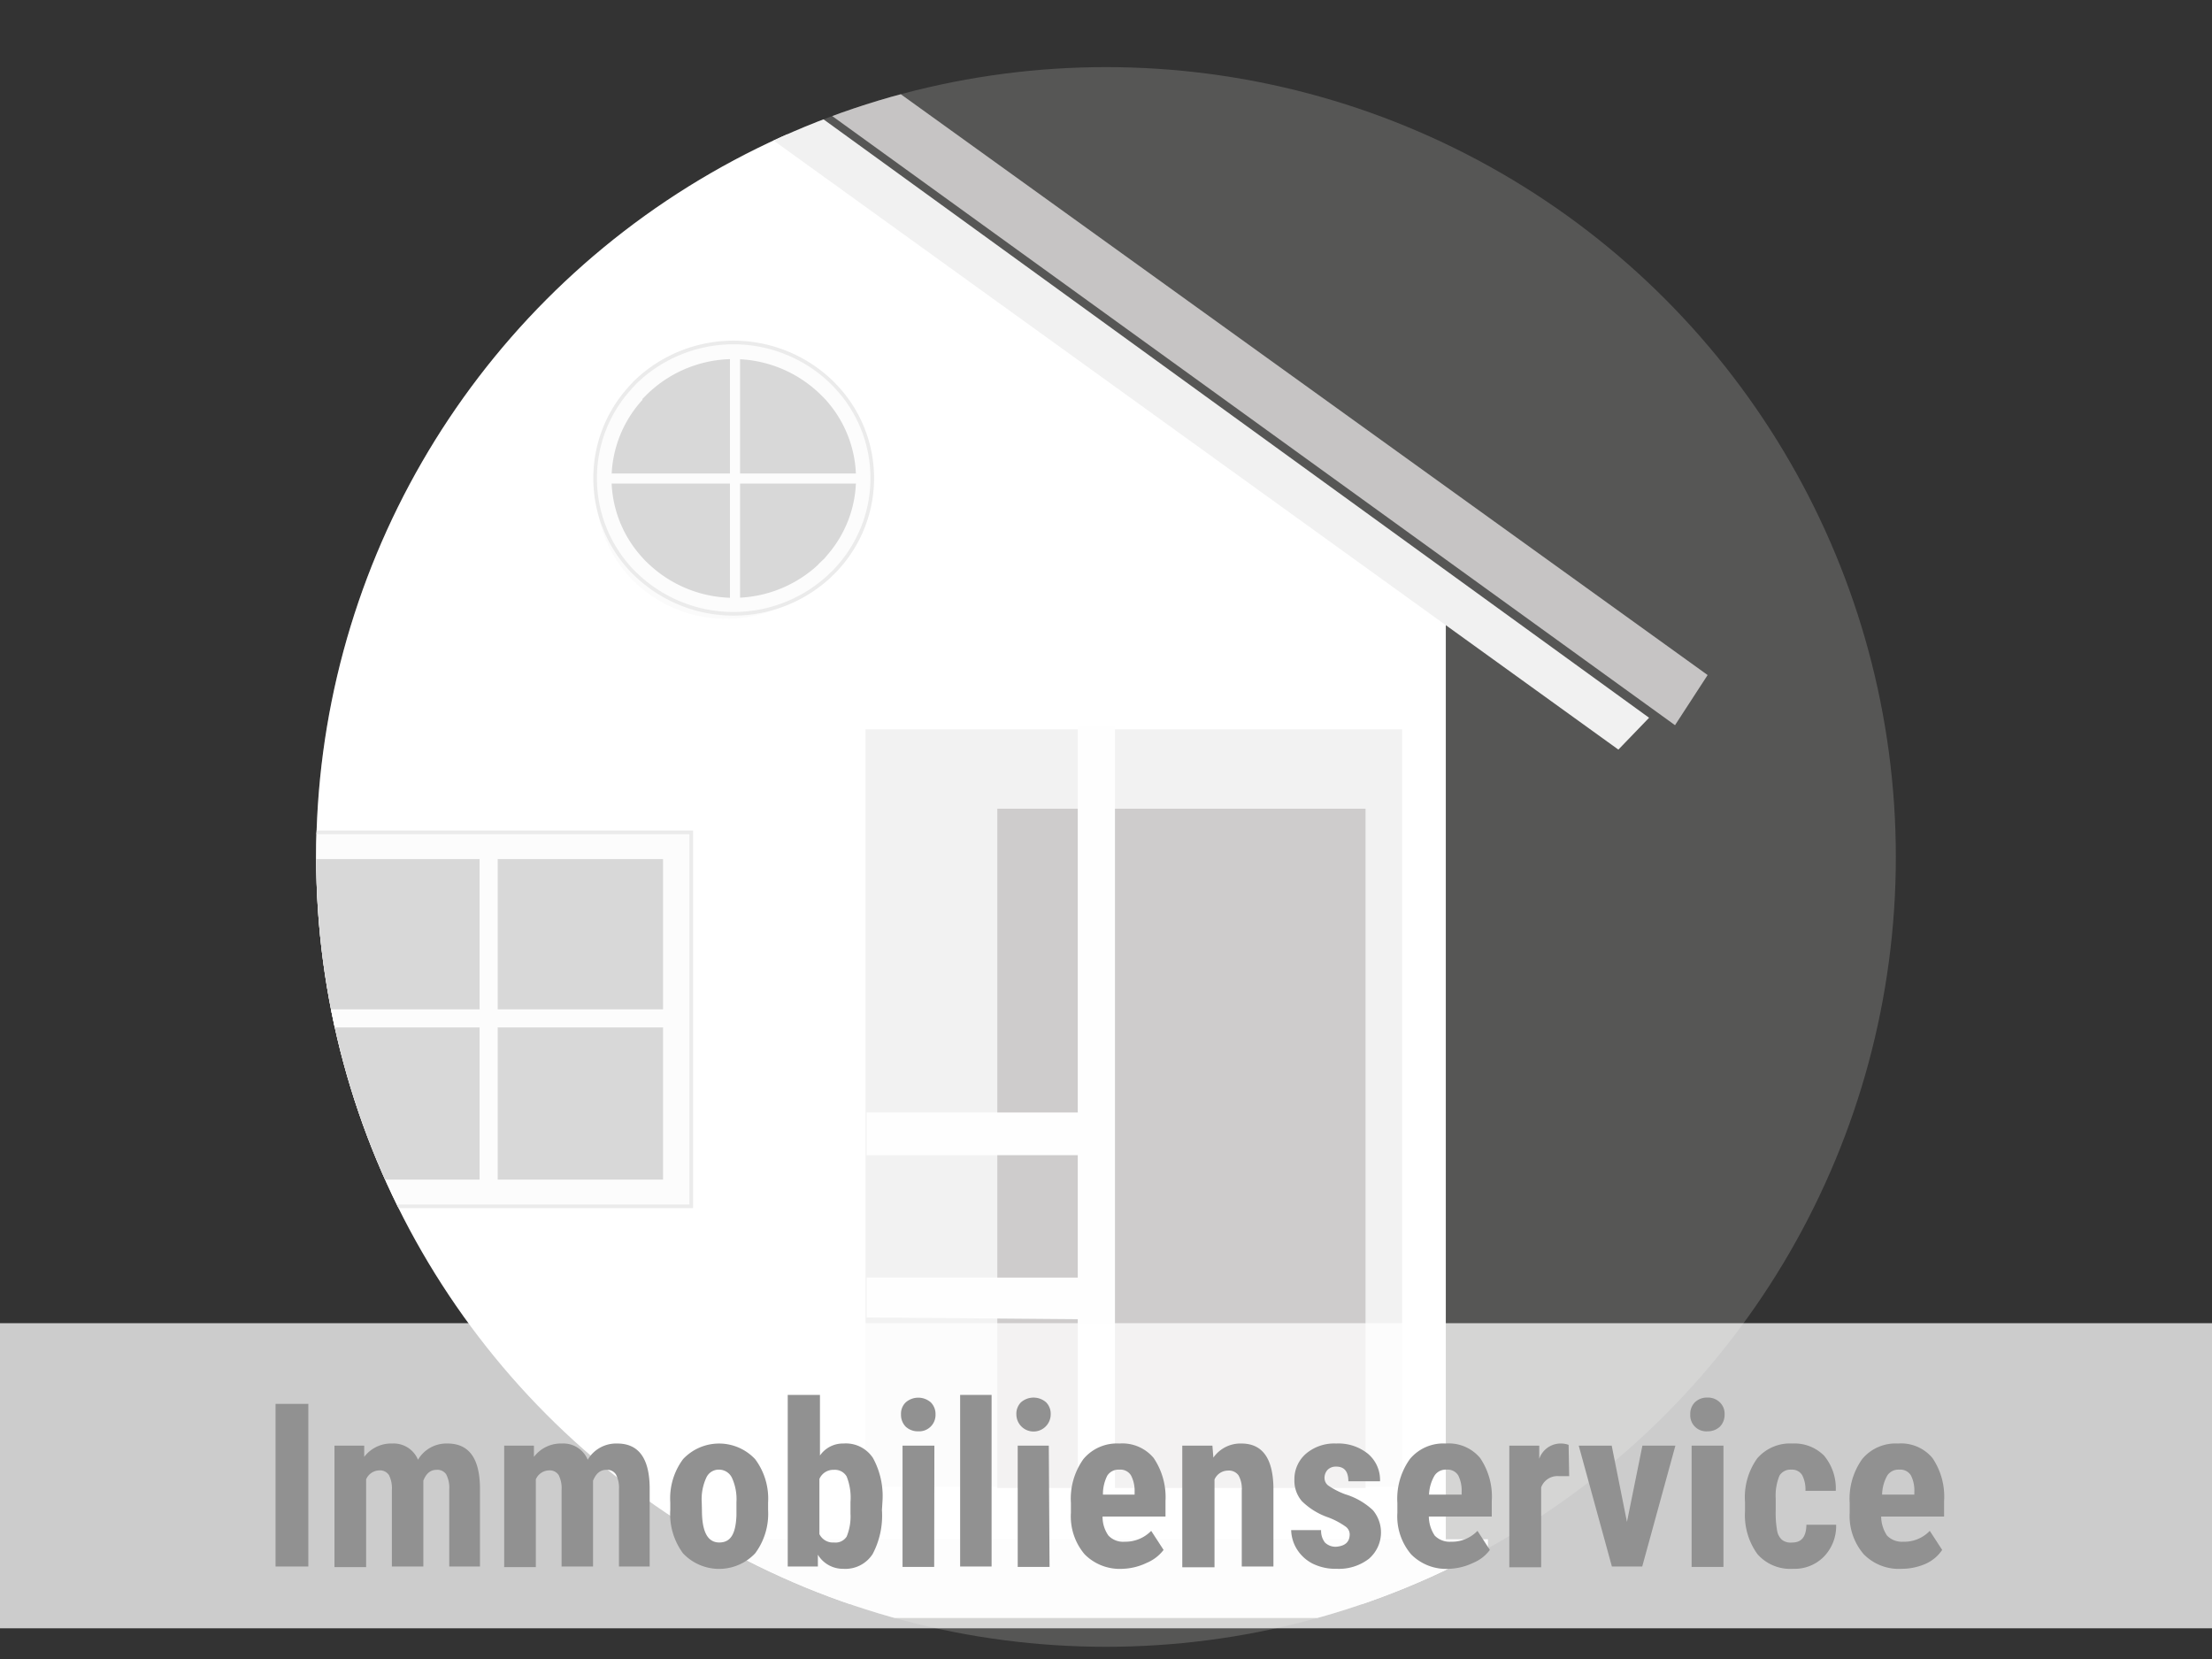 <svg xmlns="http://www.w3.org/2000/svg" viewBox="0 0 116 87"><rect x="0" y="0" width="116" height="87" fill="#333333" stroke="none"/><defs><clipPath id="a"><circle cx="58" cy="44.94" r="41.42" fill="none"/></clipPath></defs><g data-name="Ebene 1"><circle cx="58" cy="44.94" r="41.42" fill="#aeacaa" opacity=".29"/><g clip-path="url(#a)"><path fill="#c6c4c4" d="m87.84 38.03 1.71-2.63L38.86-1.09v3.72l48.98 35.4zM-10.13 38.03l-1.74-2.29 50.66-36.9v3.84l-48.92 35.35z"/><path fill="#fff" d="m75.82 84.1-72.19.01-.04-35.19.1-20.4 35.28-23.1 36.85 25.61V84.1z"/><path fill="#f1f1f1" d="m86.48 37.64-1.61 1.67-45.91-33.1-46.36 33.1-1.66-1.86 45.8-32.82h4.2l45.54 33.01z"/><path fill="#f2f2f2" d="M73.53 77.96H45.39V38.25h28.14z"/><path fill="#cecccc" d="M71.61 78.12H52.3V42.41h19.31z"/><path fill="#fcfcfc" stroke="#ebebeb" stroke-width=".19" d="M36.25 63.26H15.08V43.65h21.17z"/><path fill="#d8d8d8" d="M34.77 61.86H16.56V45.05h18.21z"/><g fill="#fcfcfc"><path d="M26.1 62.42h-.95V44.4h.95z"/><path d="M35.11 52.93v.95H16.14v-.95z"/></g><path fill="#fefefe" d="M45.45 60.58v-2.24h11.07V38.03h1.95v42.36h-1.95V69.18l-11.07-.09V67h11.07v-6.42H45.45z"/><path d="M33 21.41v-.05l.23-.24.35-.32a6.55 6.55 0 0 0 .07 8.68 3.51 3.51 0 0 0 .33.34 6.92 6.92 0 0 0 9.3.26l-.14.16a3.7 3.7 0 0 1-.28.28 3.2 3.2 0 0 1-.27.25 6.91 6.91 0 0 1-9.31-.25c-.12-.11-.23-.23-.33-.34a6.56 6.56 0 0 1 0-8.77Z" fill="#b4b4b4" fill-opacity=".15" opacity=".29"/><path d="M31.21 25.09A7 7 0 0 0 33 29.77a4 4 0 0 0 .35.36 7.39 7.39 0 0 0 9.94.27 2.44 2.44 0 0 0 .29-.27q.15-.13.3-.3l.16-.18a7 7 0 0 0-.16-9.33l-.23-.24a7.4 7.4 0 0 0-10.37 0l-.24.26-.05.06a7 7 0 0 0-1.78 4.69Z" fill="#fcfcfc" stroke="#ebebeb" stroke-width=".19"/><path d="M32.07 25.09a6.13 6.13 0 0 0 1.59 4.12c.1.11.2.22.31.32a6.5 6.5 0 0 0 8.76.24 2.77 2.77 0 0 0 .25-.24l.27-.26.14-.17a6.11 6.11 0 0 0 1.5-4 6.17 6.17 0 0 0-1.64-4.19l-.21-.21a6.51 6.51 0 0 0-9.13 0l-.22.22v.05a6.18 6.18 0 0 0-1.62 4.12Z" fill="#d8d8d8"/><path fill="none" d="m33.4 29.79 10.17-.01v-9.39l-10.17.01v9.39z"/><g fill="#fcfcfc"><path d="M38.81 31.91h-.53V18.28h.53z"/><path d="M45.45 24.83v.53H31.46v-.53z"/></g><path fill="#fff" d="M73.52 81.6H45.44v-3.57h28.08z"/><path fill="#f7f7f7" d="M78.03 84.85H2.21v-4.13h75.82z"/></g><path fill="#fff" opacity=".75" d="M0 69.39h116v16H0z"/><g fill="#919191"><path d="M16.17 82.15h-1.72v-8.53h1.72ZM19.1 75.81v.59a1.77 1.77 0 0 1 1.47-.7 1.38 1.38 0 0 1 1.35.85 1.73 1.73 0 0 1 1.55-.85c1.11 0 1.68.76 1.7 2.3v4.15h-1.61V78.1a1.52 1.52 0 0 0-.16-.78.55.55 0 0 0-.51-.24q-.47 0-.69.57v4.5h-1.65v-4a1.55 1.55 0 0 0-.15-.79.56.56 0 0 0-.52-.25.77.77 0 0 0-.68.47v4.6h-1.66v-6.37ZM28 75.81v.59a1.77 1.77 0 0 1 1.47-.7 1.38 1.38 0 0 1 1.35.85 1.73 1.73 0 0 1 1.55-.85c1.11 0 1.68.76 1.7 2.3v4.15h-1.61V78.1a1.52 1.52 0 0 0-.16-.78.55.55 0 0 0-.51-.24q-.46 0-.69.57v4.5h-1.65v-4a1.55 1.55 0 0 0-.15-.79.56.56 0 0 0-.52-.25.77.77 0 0 0-.68.47v4.6h-1.66v-6.37ZM35.15 78.78a3.44 3.44 0 0 1 .67-2.26 2.59 2.59 0 0 1 3.78 0 3.45 3.45 0 0 1 .68 2.27v.4a3.47 3.47 0 0 1-.68 2.27 2.6 2.6 0 0 1-3.78 0 3.45 3.45 0 0 1-.67-2.27Zm1.66.41c0 1.14.3 1.7.91 1.7s.86-.47.9-1.41v-.7a2.68 2.68 0 0 0-.24-1.29.75.75 0 0 0-.68-.42.71.71 0 0 0-.66.42 2.68 2.68 0 0 0-.24 1.29ZM46.25 79.19a4.31 4.31 0 0 1-.49 2.31 1.7 1.7 0 0 1-1.54.77 1.53 1.53 0 0 1-1.33-.74v.62h-1.58v-9H43v3.18a1.46 1.46 0 0 1 1.23-.63 1.7 1.7 0 0 1 1.55.76 4.15 4.15 0 0 1 .5 2.24Zm-1.65-.42a3 3 0 0 0-.2-1.34.71.71 0 0 0-.67-.35.79.79 0 0 0-.76.48v2.89a.79.79 0 0 0 .77.44.69.69 0 0 0 .66-.31 2.75 2.75 0 0 0 .2-1.2ZM47.25 74.17a.82.82 0 0 1 .25-.63 1 1 0 0 1 1.31 0 .86.86 0 0 1 .25.63.86.86 0 0 1-.91.89.93.93 0 0 1-.66-.25.89.89 0 0 1-.24-.64Zm1.74 8h-1.66v-6.36H49ZM52 82.15h-1.65v-9H52ZM53.3 74.17a.85.85 0 0 1 .24-.63 1 1 0 0 1 1.32 0 .85.85 0 0 1 .24.63.9.9 0 1 1-1.8 0Zm1.74 8h-1.67v-6.36H55ZM58.88 82.27a2.59 2.59 0 0 1-2-.76 3.07 3.07 0 0 1-.72-2.18v-.51a3.57 3.57 0 0 1 .66-2.31 2.29 2.29 0 0 1 1.88-.81 2.14 2.14 0 0 1 1.8.76 3.67 3.67 0 0 1 .62 2.26v.81h-3.3a1.69 1.69 0 0 0 .31 1 1.06 1.06 0 0 0 .85.32 1.89 1.89 0 0 0 1.39-.57l.65 1a2.16 2.16 0 0 1-.89.68 3.12 3.12 0 0 1-1.25.31Zm-1-3.89h1.62v-.15a1.74 1.74 0 0 0-.19-.86.65.65 0 0 0-.61-.3.7.7 0 0 0-.63.31 2.13 2.13 0 0 0-.23 1ZM63.58 75.81l.05.63a1.73 1.73 0 0 1 1.47-.74c1.09 0 1.65.76 1.68 2.29v4.16h-1.66v-4a1.41 1.41 0 0 0-.17-.78.62.62 0 0 0-.56-.25.77.77 0 0 0-.7.47v4.6H62v-6.38ZM70.78 80.45a.51.51 0 0 0-.21-.39 4 4 0 0 0-.9-.48 3.67 3.67 0 0 1-1.4-.86 1.64 1.64 0 0 1-.39-1.11 1.77 1.77 0 0 1 .6-1.37 2.29 2.29 0 0 1 1.59-.54 2.47 2.47 0 0 1 1.67.54 1.79 1.79 0 0 1 .63 1.44h-1.66c0-.51-.21-.77-.64-.77a.61.61 0 0 0-.44.16.62.62 0 0 0-.17.46.5.5 0 0 0 .19.37 4.12 4.12 0 0 0 .89.46 3.66 3.66 0 0 1 1.46.84 1.82 1.82 0 0 1-.22 2.55 2.58 2.58 0 0 1-1.68.52 2.71 2.71 0 0 1-1.26-.27 2.1 2.1 0 0 1-.83-.76 2 2 0 0 1-.3-1h1.57a1 1 0 0 0 .2.65.79.79 0 0 0 .63.22c.44-.05.67-.25.67-.66ZM76 82.27a2.58 2.58 0 0 1-2-.76 3.07 3.07 0 0 1-.72-2.18v-.51a3.57 3.57 0 0 1 .66-2.31 2.28 2.28 0 0 1 1.88-.81 2.14 2.14 0 0 1 1.8.76 3.6 3.6 0 0 1 .61 2.26v.81h-3.3a1.83 1.83 0 0 0 .31 1 1.09 1.09 0 0 0 .85.32 1.85 1.85 0 0 0 1.39-.57l.65 1a2.06 2.06 0 0 1-.88.68 3.12 3.12 0 0 1-1.25.31Zm-1-3.89h1.65v-.15a1.75 1.75 0 0 0-.18-.86.65.65 0 0 0-.61-.3.7.7 0 0 0-.63.31 2.13 2.13 0 0 0-.29 1ZM82.29 77.41h-.55a.91.91 0 0 0-.92.59v4.19h-1.67v-6.38h1.57v.69a1.19 1.19 0 0 1 1.08-.8 1.2 1.2 0 0 1 .46.07ZM85.32 79.81l.81-4h1.73l-1.74 6.34h-1.59l-1.74-6.34h1.73ZM88.64 74.17a.85.85 0 0 1 .24-.63.91.91 0 0 1 .66-.25.89.89 0 0 1 .65.25.82.82 0 0 1 .25.63.89.89 0 0 1-.24.64.93.93 0 0 1-.66.25.84.84 0 0 1-.9-.89Zm1.74 8h-1.67v-6.36h1.67ZM94 80.89c.48 0 .72-.31.73-.93h1.56a2.31 2.31 0 0 1-.64 1.67 2.15 2.15 0 0 1-1.62.64 2.29 2.29 0 0 1-1.86-.76 3.47 3.47 0 0 1-.66-2.25v-.5a3.5 3.5 0 0 1 .64-2.28A2.27 2.27 0 0 1 94 75.7a2.18 2.18 0 0 1 1.66.64 2.68 2.68 0 0 1 .61 1.84h-1.59a1.64 1.64 0 0 0-.17-.82.62.62 0 0 0-.57-.29.68.68 0 0 0-.62.31 2.73 2.73 0 0 0-.2 1.19v.65a5.22 5.22 0 0 0 .08 1.08.82.82 0 0 0 .25.45.75.75 0 0 0 .55.14ZM99.74 82.27a2.58 2.58 0 0 1-2-.76 3.07 3.07 0 0 1-.74-2.18v-.51a3.57 3.57 0 0 1 .66-2.31 2.28 2.28 0 0 1 1.88-.81 2.14 2.14 0 0 1 1.8.76 3.6 3.6 0 0 1 .61 2.26v.81h-3.3a1.83 1.83 0 0 0 .31 1 1.09 1.09 0 0 0 .85.32 1.85 1.85 0 0 0 1.39-.57l.65 1a2.06 2.06 0 0 1-.85.72 3.12 3.12 0 0 1-1.26.27Zm-1-3.89h1.65v-.15a1.75 1.75 0 0 0-.18-.86.65.65 0 0 0-.61-.3.7.7 0 0 0-.63.31 2.13 2.13 0 0 0-.27 1Z"/></g></g></svg>